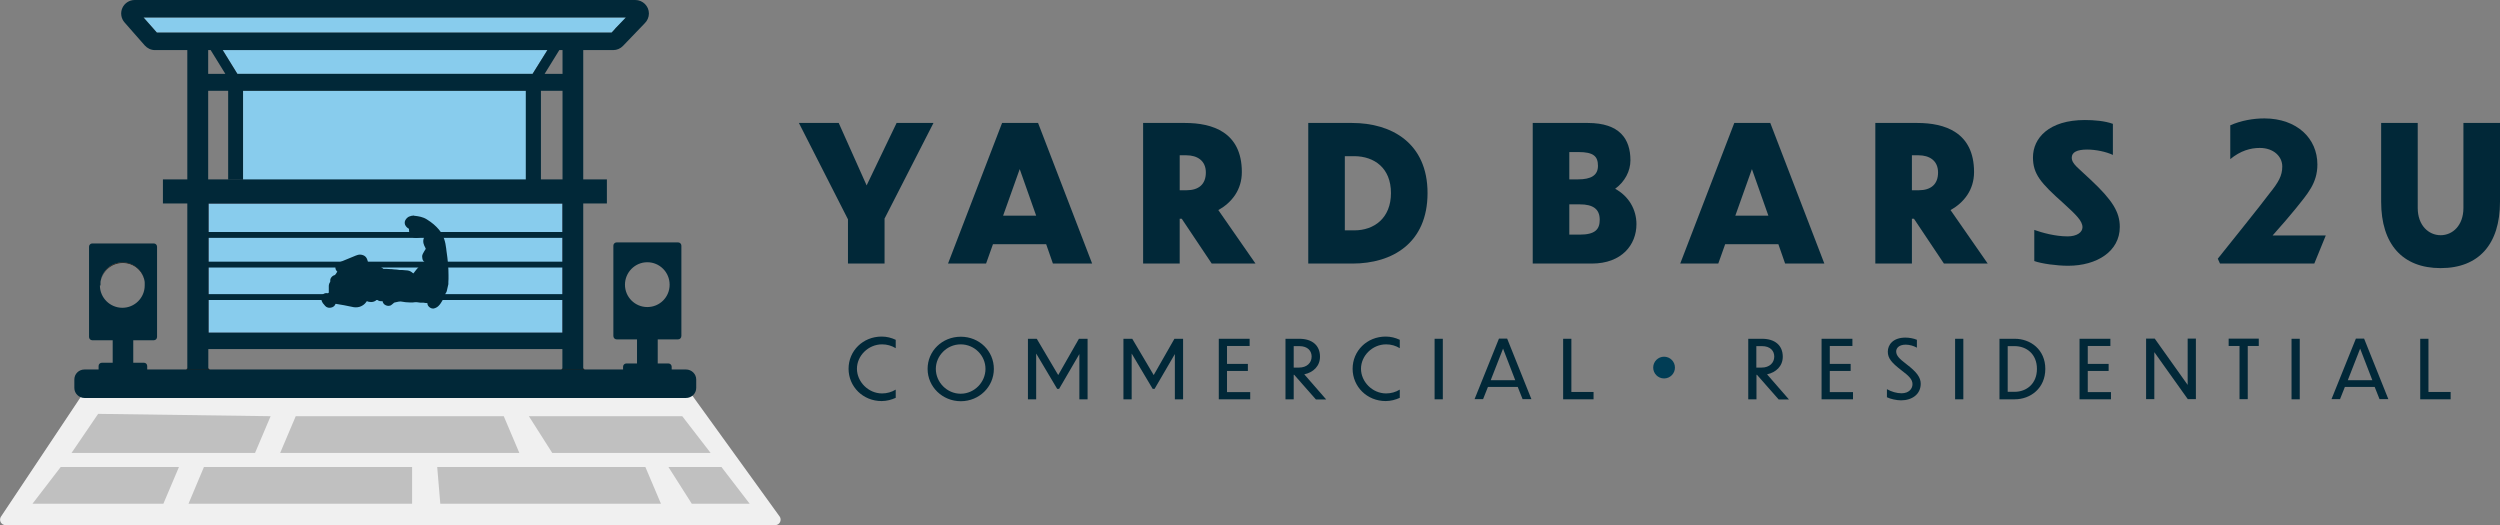 <?xml version="1.0" encoding="UTF-8"?>
<svg xmlns="http://www.w3.org/2000/svg" id="Layer_1" viewBox="0 0 170.17 35.75">
  <rect x="0" y="0" width="170.17" height="35.75" fill="#808080" stroke="none"/>
  <defs>
    <style>.cls-1{fill:#f0f0f0;stroke:#f0f0f0;stroke-width:.75px;}.cls-1,.cls-2,.cls-3,.cls-4,.cls-5{stroke-linecap:round;stroke-linejoin:round;}.cls-6,.cls-7,.cls-8,.cls-9,.cls-10,.cls-11,.cls-12{stroke-width:0px;}.cls-6,.cls-2,.cls-3,.cls-4{fill:none;}.cls-7{fill:#012838;}.cls-8{fill:#013d55;}.cls-2{stroke:#012838;}.cls-2,.cls-4{stroke-width:.4px;}.cls-9{fill:silver;}.cls-10{fill:#88cced;}.cls-3{stroke-width:.27px;}.cls-3,.cls-4,.cls-5{stroke:#2b1d10;}.cls-11{fill:#432436;}.cls-12,.cls-5{fill:#2b1d10;}.cls-5{stroke-width:.13px;}</style>
  </defs>
  <polygon class="cls-10" points="37.26 3.41 36.25 5.03 16.16 5.03 15.16 3.41 37.26 3.41"></polygon>
  <polygon class="cls-12" points="16.43 6.75 16.43 6.87 16.43 6.75 16.43 6.75"></polygon>
  <polygon class="cls-6" points="16.43 6.75 16.43 6.87 16.43 6.75 16.43 6.75"></polygon>
  <polygon class="cls-10" points="42.61 1.19 41.88 1.95 41.63 2.22 10.68 2.22 10.52 2.04 10.52 2.03 9.77 1.19 42.61 1.19"></polygon>
  <polygon class="cls-1" points="5.9 27.09 .38 35.37 52.76 35.37 46.78 27.09 5.9 27.09"></polygon>
  <rect class="cls-10" x="13.86" y="13.52" width="24.75" height="9.46" rx=".33" ry=".33"></rect>
  <path class="cls-11" d="M38.29,13.85v8.8H14.19v-8.8h24.1M38.29,13.2H14.19c-.36,0-.65.29-.65.65v8.8c0,.36.29.65.65.65h24.1c.36,0,.65-.29.65-.65v-8.8c0-.36-.29-.65-.65-.65h0Z"></path>
  <polyline class="cls-2" points="14.19 15.99 29.22 15.99 29.73 15.99 38.29 15.99"></polyline>
  <line class="cls-3" x1="40.58" y1="25.91" x2="40.21" y2="25.91"></line>
  <line class="cls-4" x1="13.99" y1="15.99" x2="13.44" y2="15.99"></line>
  <polyline class="cls-2" points="14.19 18.01 23.75 18.01 24.75 18.01 29.26 18.01 30.15 18.01 38.29 18.01"></polyline>
  <line class="cls-4" x1="13.99" y1="18.01" x2="13.44" y2="18.01"></line>
  <line class="cls-3" x1="40.58" y1="28.77" x2="40.21" y2="28.77"></line>
  <polyline class="cls-2" points="38.29 20.22 29.82 20.22 28.46 20.22 28.11 20.22 27.74 20.22 26.88 20.22 26.58 20.22 24.71 20.22 22.62 20.22 14.19 20.22"></polyline>
  <line class="cls-4" x1="13.99" y1="20.22" x2="13.44" y2="20.22"></line>
  <path class="cls-5" d="M12.76,25.15v.22h1.43v-.22h-1.43ZM38.29,25.15v.22h1.42v-.22h-1.42Z"></path>
  <rect class="cls-10" x="16.55" y="6.18" width="19.25" height="6.39"></rect>
  <path class="cls-7" d="M43.24,0H9.17c-.36,0-.69.21-.84.54-.15.33-.09.72.15.99l1.37,1.56c.18.2.43.32.7.32h2.2v8.8h-1.66v1.64h1.66v11.3h1.43v-1.39h24.1v1.39h1.42v-11.3h1.61v-1.64h-1.61V3.41h2.04c.25,0,.49-.1.67-.29l1.47-1.53c.18-.17.29-.42.29-.67,0-.51-.42-.92-.93-.92ZM14.17,12.21v-6.03h1.36v6.02h1.01v-6.02h19.25v6.03H14.17ZM16.16,5.03l-1-1.62h22.1l-1.01,1.62h-20.09ZM16.43,6.75v.12-.12s0,0,0,0ZM15.34,5.03h-1.17v-1.62h.17l1,1.62ZM38.29,22.65H14.19v-8.8h24.1v8.8ZM38.29,12.21h-1.47v-6.03h1.47v6.03ZM38.29,5.03h-1.22l1-1.62h.22v1.62ZM41.88,1.95l-.25.27H10.68l-.16-.18h0s-.75-.85-.75-.85h32.83l-.73.76Z"></path>
  <polygon class="cls-6" points="27 12.15 26.01 12.21 16.74 12.21 16.74 12.15 27 12.15"></polygon>
  <polygon class="cls-9" points="18.42 28.33 17.36 30.83 4.87 30.83 6.68 28.17 18.42 28.33"></polygon>
  <polygon class="cls-9" points="35.35 30.83 19.07 30.83 20.13 28.33 34.29 28.33 35.35 30.83"></polygon>
  <polygon class="cls-9" points="48.37 30.83 37.59 30.83 36 28.33 46.44 28.33 48.37 30.83"></polygon>
  <polygon class="cls-9" points="12.18 31.79 11.12 34.29 2.21 34.29 4.13 31.79 12.18 31.79"></polygon>
  <polygon class="cls-9" points="28.05 31.79 28.05 34.29 12.83 34.29 13.88 31.79 28.05 31.79"></polygon>
  <polygon class="cls-9" points="44.99 34.29 29.97 34.29 29.76 31.79 43.93 31.79 44.99 34.29"></polygon>
  <polygon class="cls-9" points="51.03 34.29 47.09 34.29 45.5 31.79 49.11 31.79 51.03 34.29"></polygon>
  <path class="cls-12" d="M8.35,17.85c-.76,0-1.37.55-1.49,1.27.14-.7.76-1.22,1.5-1.22s1.35.52,1.49,1.22c-.11-.72-.73-1.27-1.5-1.27Z"></path>
  <path class="cls-7" d="M46.68,25.15h-.96v-.19c0-.12-.1-.22-.22-.22h-.73v-1.64h1.39c.12,0,.22-.1.22-.23v-6.15c0-.12-.1-.22-.22-.22h-4.19c-.12,0-.22.1-.22.22v6.15c0,.13.1.23.22.23h1.39v1.64h-.73c-.12,0-.22.1-.22.22v.19H10.02v-.24c0-.12-.1-.22-.22-.22h-.73v-1.53h1.4c.12,0,.22-.1.22-.22v-6.15c0-.12-.1-.22-.22-.22h-4.19c-.12,0-.22.1-.22.22v6.15c0,.12.1.22.22.22h1.39v1.53h-.73c-.13,0-.23.1-.23.22v.24h-.96c-.38,0-.69.3-.69.68v.58c0,.37.31.68.69.68h40.94c.39,0,.7-.31.7-.68v-.58c0-.37-.31-.68-.7-.68ZM6.84,19.43s0-.04,0-.05c0-.05,0-.1,0-.15,0-.04,0-.07.01-.1.12-.72.73-1.27,1.49-1.27s1.38.55,1.5,1.27c0,.03,0,.06.01.1,0,.05,0,.1,0,.15,0,.01,0,.04,0,.05,0,.84-.68,1.52-1.52,1.52s-1.53-.68-1.53-1.52ZM42.54,19.38c0-.84.68-1.53,1.52-1.53s1.52.68,1.52,1.53-.68,1.52-1.52,1.52-1.52-.68-1.52-1.52Z"></path>
  <path class="cls-7" d="M29.45,20.82s-.09-.02-.13-.05c-.04-.04-.06-.11-.05-.17l.18.04-.16-.1s0-.05.02-.08c-.17,0-.68-.04-.68-.04h-.15c-.06-.02-.12-.03-.18-.03-.16.02-.26.02-.35.02-.21,0-.42-.03-.63-.07-.02,0-.04,0-.06,0-.06,0-.09,0-.12,0-.07,0-.12.02-.18.03-.16.03-.22.05-.25.08-.04.04-.08.07-.13.11-.04.03-.11.06-.17.06-.04,0-.08-.01-.1-.04-.07-.06-.11-.2-.05-.28.01-.02.03-.03.04-.05-.12.03-.24.06-.37.06h0c-.05,0-.11-.02-.14-.07-.03-.04-.05-.1-.03-.15-.06.04-.12.06-.15.09-.03.05-.06.09-.11.12-.07.05-.15.07-.23.07-.11,0-.2-.04-.28-.08-.02-.01-.1-.05-.12-.05-.05.2-.14.31-.26.39-.11.07-.23.1-.36.1-.08,0-.16-.01-.25-.03-.39-.09-.79-.16-1.19-.22l-.12.16c-.04.06-.13.14-.2.14,0,0-.01,0-.02,0-.04,0-.14-.04-.16-.08-.07-.09-.11-.13-.15-.18-.05-.06-.06-.13-.07-.19-.01-.06.01-.12.06-.17.03-.03.08-.04.12-.04.02,0,.07,0,.08,0,.11,0,.17-.05.25-.12,0-.21,0-.38,0-.55,0-.12.08-.21.11-.25-.02-.05-.01-.15,0-.2.03-.06.09-.11.16-.12.07-.01.11-.06.18-.16.03-.04.15-.24.15-.24,0-.03-.03-.07-.05-.09-.04-.04-.08-.14-.07-.19.01-.05.02-.14.07-.16l1.15-.48c.07-.03.15-.06.23-.06.02,0,.14.02.16.03.05.02.12.08.15.16.02.07.04.14.05.22.17.11.31.15.46.19.29.09.5.2.68.34.02.02.05.03.13.03h.13c.11,0,.23,0,.34.01l.75.06c.12,0,.24.01.37.03.1.01.18.07.24.12.07.05.12.09.17.09h0s.08,0,.14-.09c.11-.16.24-.31.37-.46.06-.1.09-.15.16-.2.06-.05.13-.05.18-.06l.23.03-.14-.11c.04-.06.06-.11.04-.2,0,0-.02,0-.03,0-.02,0-.05,0-.07-.01-.06-.02-.1-.08-.11-.15,0-.04,0-.15.01-.19.06-.11.11-.21.18-.31.05-.08.07-.15-.02-.3-.07-.13-.17-.32-.07-.53.03-.06.03-.13,0-.23-.12-.15-.2-.24-.23-.37,0-.02,0-.03-.11-.04h-.12c.08,0,.14.04.16.11.02.09-.02.22-.12.25-.12.04-.19.06-.26.07-.05,0-.2-.05-.24-.09-.1-.11-.1-.27-.1-.32,0-.07-.05-.18-.12-.21-.08-.04-.22-.17-.16-.31.02-.04.08-.15.19-.19.07-.02.16-.05.25-.05.27.02.54.07.78.21.34.21.59.42.79.66.3.37.4.81.45,1.18l.02.17c.04.3.08.6.11.91.02.25.02.5.03.74v.23c0,.07,0,.14,0,.21,0,0,0,.11,0,.12l-.11.48s-.04.08-.07.11c-.05.2-.16.44-.3.64-.07.11-.17.25-.38.3-.01,0-.02,0-.04,0Z"></path>
  <path class="cls-7" d="M28.19,15.03s.02,0,.03,0c.23.02.46.06.66.18.28.17.53.36.74.62.26.32.35.7.41,1.09.05.36.1.71.13,1.07.03.32.02.64.03.97,0,.09,0,.19-.01.28-.04.16-.07.32-.11.48-.01.02-.04.03-.04.05-.07.23-.17.45-.3.65-.06.09-.12.19-.26.22.02-.07.02-.13.04-.18.06-.13.03-.17-.11-.17-.25-.01-.5-.03-.75-.05-.11,0-.22-.03-.34-.03-.03,0-.06,0-.09,0-.08.01-.17.02-.25.02-.2,0-.4-.03-.6-.07-.03,0-.05,0-.08,0-.06,0-.11,0-.17.01-.09.01-.17.03-.26.05-.09.02-.19.04-.26.11-.05.05-.11.09-.16.13-.01-.01-.02-.02-.03-.03.04-.04.06-.09.11-.13.1-.08.15-.18.18-.31-.26.03-.49.15-.76.15,0-.04.02-.06.02-.09,0-.03-.02-.06-.05-.07-.04-.01-.09-.02-.14-.02-.11,0-.23.04-.3.12-.02.03-.04.06-.07.08-.04.03-.09.04-.13.04-.07,0-.14-.03-.21-.06-.09-.04-.15-.07-.19-.07-.06,0-.09.04-.14.12,0,.01,0,.03-.01.04-.05.1-.11.19-.21.25-.09.05-.18.07-.27.07-.07,0-.14-.01-.21-.03-.4-.1-.8-.17-1.21-.22-.03,0-.05,0-.07,0-.07,0-.11.03-.16.11-.04.06-.07.13-.11.19-.02,0-.04,0-.06-.01-.05-.06-.1-.11-.14-.17-.02-.03-.03-.07-.04-.11.04.01.07.02.11.02.14,0,.25-.09.36-.18.06-.05.06-.1.06-.17,0-.17,0-.33,0-.5,0-.05.03-.1.06-.13.05-.06.07-.11.04-.18-.02-.04,0-.07.04-.08.14-.03.21-.12.29-.23.06-.08.1-.17.16-.25.08-.12.02-.21-.06-.31-.02-.02-.04-.04-.06-.08.39-.16.77-.32,1.15-.48.05-.02.11-.04.17-.04.03,0,.06,0,.09.02.02,0,.04.03.05.05.02.06.04.13.05.19.01.08.05.12.12.16.15.08.3.13.46.17.22.07.44.16.62.31.07.06.15.07.24.07.02,0,.03,0,.05,0,.03,0,.06,0,.09,0,.13,0,.25,0,.38.02.19.01.37.03.56.04.17.01.34.02.51.04.05,0,.1.04.14.08.08.07.16.12.27.13,0,0,.01,0,.02,0,.13,0,.22-.08.28-.17.11-.16.23-.3.36-.43.05-.05.07-.14.13-.17.05-.04.14-.02.2-.05.05-.02.08-.08.11-.13.08-.11.1-.22.07-.36-.02-.09,0-.19-.01-.28,0,0-.02-.01-.02-.02-.03.04-.06.08-.1.12-.02.02-.04.04-.06.05,0-.03-.02-.07,0-.09.05-.1.11-.2.17-.29.11-.17.08-.33,0-.49-.06-.11-.13-.23-.07-.36.06-.13.04-.25,0-.37-.01-.04-.04-.07-.06-.1-.06-.07-.14-.14-.16-.25-.03-.14-.14-.17-.26-.19-.02,0-.05,0-.07,0-.03,0-.05,0-.08,0-.08,0-.16.06-.16.14,0,.06.05.13.08.19,0,0,.01,0,.03,0,.01,0,.02,0,.04,0,0,0,0,0,0,0,0,.01,0,.02,0,.03-.08.02-.15.06-.23.07,0,0,0,0-.01,0-.1,0-.13-.12-.12-.22.01-.15-.09-.33-.22-.39-.03-.01-.07-.06-.07-.08.02-.04.05-.08.09-.09.06-.02.13-.04.19-.04M28.19,14.67c-.12,0-.24.03-.31.06-.18.06-.27.22-.3.28-.04.09-.04.19-.01.28.05.13.16.23.25.27,0,0,.02.03.02.04-.01.17.04.34.14.45.09.1.21.15.34.15.01,0,.04,0,.05,0,.1-.01.17-.04.24-.06l.05-.02c.06-.02.11-.05.15-.09,0,0,.02.02.02.03.05.08.04.09.04.1-.14.29,0,.55.07.68.04.08.04.1.04.1-.08.12-.14.23-.2.34-.07.13-.04.26-.03.31.01.1.06.18.14.24-.05.01-.11.03-.17.08-.1.07-.15.16-.18.21-.14.16-.27.31-.4.49,0,0,0,0,0,0,0,0-.02-.01-.06-.04-.07-.06-.18-.14-.33-.16-.12-.01-.24-.02-.36-.03h-.17s-.22-.03-.22-.03c-.11,0-.23-.02-.34-.03h-.05c-.11-.01-.23-.02-.34-.02h-.1s-.07,0-.07,0c-.17-.15-.41-.27-.72-.36-.13-.04-.24-.08-.34-.12-.01-.06-.03-.12-.05-.17-.04-.12-.13-.22-.25-.27-.07-.03-.15-.05-.23-.05-.12,0-.22.04-.3.07l-.85.35-.31.13c-.11.04-.18.14-.21.25-.03.11,0,.23.08.32,0,0,.02.02.04.04,0,.01-.01.02-.02.03-.02.04-.04.07-.07.11-.02.02-.06.08-.07.09-.11.02-.23.11-.28.21-.04.07-.05.16-.04.24-.05.07-.09.17-.1.28,0,.16,0,.31,0,.47-.03.02-.05.04-.06.04-.03,0-.07-.01-.1-.01-.09,0-.17.03-.24.09-.09.08-.14.21-.11.33.01.07.04.17.1.26.04.05.08.1.12.14l.04.05c.05.06.12.1.2.12.03,0,.06.01.1.01.14,0,.29-.06.36-.17l.03-.06.03-.04c.4.06.75.13,1.08.2.11.03.2.04.29.04.17,0,.32-.04.46-.13.12-.07.21-.17.29-.29.07.03.17.06.28.06.12,0,.23-.03.33-.1.03-.02.06-.05.08-.07.07.07.16.11.26.11,0,0,0,0,0,0,.04,0,.08,0,.12,0,.01.07.04.13.09.19.08.08.2.13.31.13.08,0,.15-.02.21-.07l.05-.04s.09-.07.13-.11c0,0,.06-.01.08-.02l.09-.02s.09-.02.14-.03c.05,0,.09-.01.13-.01.22.04.45.07.68.07.1,0,.2,0,.3-.02.01,0,.03,0,.04,0,.07,0,.12,0,.16.01.05,0,.1.01.15.02h.22c.09.02.18.03.27.03,0,.09.04.18.1.24.07.07.17.13.27.13.02,0,.04,0,.06,0,.28-.06.41-.26.48-.36.14-.21.25-.43.33-.67.04-.04.06-.1.08-.15l.11-.48s0-.04,0-.06v-.08c.01-.08.01-.15.01-.22v-.23c0-.25-.01-.51-.03-.76-.02-.31-.07-.61-.11-.92l-.02-.17c-.05-.4-.15-.87-.49-1.27-.21-.25-.47-.48-.83-.7-.27-.17-.56-.21-.81-.24-.01,0-.05,0-.06,0h0Z"></path>
  <path class="cls-7" d="M60.97,23.7c-.28-.17-.59-.26-.93-.26-.94,0-1.71.78-1.71,1.66s.77,1.68,1.71,1.68c.34,0,.65-.09.93-.26v.56c-.29.13-.61.22-.96.22-1.27,0-2.25-.98-2.25-2.2s.98-2.19,2.25-2.19c.35,0,.66.08.96.22v.56Z"></path>
  <path class="cls-7" d="M67.65,25.11c0,1.22-1,2.2-2.25,2.2s-2.26-.98-2.26-2.2.99-2.19,2.26-2.19,2.25.98,2.25,2.19ZM63.7,25.11c0,.91.76,1.69,1.69,1.69s1.69-.78,1.69-1.69-.75-1.67-1.69-1.67-1.69.78-1.69,1.67Z"></path>
  <path class="cls-7" d="M70.53,24.08v3.1h-.56v-4.12h.6l1.46,2.47,1.41-2.47h.59v4.12h-.56v-3.08l-1.38,2.37h-.13l-1.42-2.39Z"></path>
  <path class="cls-7" d="M77.03,24.08v3.1h-.56v-4.12h.6l1.46,2.47,1.41-2.47h.59v4.12h-.56v-3.08l-1.38,2.37h-.13l-1.42-2.39Z"></path>
  <path class="cls-7" d="M82.96,23.06h2.1v.49h-1.54v1.22h1.42v.48h-1.42v1.44h1.58v.49h-2.14v-4.12Z"></path>
  <path class="cls-7" d="M88.09,25.51h-.03v1.67h-.56v-4.12h.94c.89,0,1.41.46,1.41,1.22,0,.64-.46,1.07-1.07,1.2l1.49,1.71h-.7l-1.47-1.67ZM88.06,23.57v1.45h.37c.51,0,.85-.31.85-.75,0-.37-.25-.71-.84-.71h-.38Z"></path>
  <path class="cls-7" d="M95.28,23.7c-.28-.17-.59-.26-.93-.26-.94,0-1.71.78-1.71,1.66s.77,1.68,1.71,1.68c.34,0,.65-.09.93-.26v.56c-.29.13-.61.22-.96.22-1.27,0-2.25-.98-2.25-2.2s.98-2.19,2.25-2.19c.35,0,.66.08.96.22v.56Z"></path>
  <path class="cls-7" d="M97.65,23.06h.56v4.12h-.56v-4.12Z"></path>
  <path class="cls-7" d="M103.32,26.34h-2.04l-.33.83h-.58l1.66-4.12h.56l1.65,4.12h-.6l-.33-.83ZM103.14,25.88l-.83-2.15-.84,2.15h1.68Z"></path>
  <path class="cls-7" d="M106.96,23.06v3.62h1.51v.5h-2.07v-4.12h.56Z"></path>
  <path class="cls-7" d="M119.59,25.51h-.03v1.67h-.56v-4.12h.94c.89,0,1.41.46,1.41,1.22,0,.64-.46,1.07-1.07,1.2l1.49,1.71h-.7l-1.47-1.67ZM119.55,23.57v1.45h.37c.51,0,.85-.31.85-.75,0-.37-.25-.71-.84-.71h-.38Z"></path>
  <path class="cls-7" d="M123.99,23.06h2.1v.49h-1.54v1.22h1.42v.48h-1.42v1.44h1.58v.49h-2.14v-4.12Z"></path>
  <path class="cls-7" d="M130.47,23.66c-.2-.11-.48-.2-.75-.2-.49,0-.65.26-.65.46,0,.28.2.49.7.87.71.54.97.91.97,1.33,0,.71-.58,1.13-1.34,1.13-.3,0-.72-.09-.96-.21v-.55c.29.17.67.28.99.28.51,0,.75-.31.75-.62s-.21-.54-.76-.95c-.66-.51-.92-.81-.92-1.26,0-.49.37-.96,1.2-.96.24,0,.55.05.78.15v.54Z"></path>
  <path class="cls-7" d="M133.08,23.06h.56v4.12h-.56v-4.12Z"></path>
  <path class="cls-7" d="M136.1,23.06h1.04c1.08,0,2.08.74,2.08,2.05s-1,2.07-2.08,2.07h-1.04v-4.12ZM136.66,26.67h.47c.8,0,1.52-.54,1.52-1.56s-.72-1.55-1.52-1.55h-.47v3.12Z"></path>
  <path class="cls-7" d="M141.55,23.06h2.1v.49h-1.54v1.22h1.42v.48h-1.42v1.44h1.58v.49h-2.14v-4.12Z"></path>
  <path class="cls-7" d="M146.64,23.97v3.2h-.56v-4.12h.59l2.24,3.15v-3.15h.56v4.12h-.55l-2.28-3.2Z"></path>
  <path class="cls-7" d="M152.44,23.55h-.74v-.5h2.05v.5h-.75v3.62h-.56v-3.62Z"></path>
  <path class="cls-7" d="M155.98,23.06h.56v4.12h-.56v-4.12Z"></path>
  <path class="cls-7" d="M161.65,26.34h-2.04l-.33.83h-.58l1.66-4.12h.56l1.65,4.12h-.6l-.33-.83ZM161.48,25.88l-.83-2.15-.84,2.15h1.68Z"></path>
  <path class="cls-7" d="M165.3,23.06v3.62h1.51v.5h-2.07v-4.12h.56Z"></path>
  <circle class="cls-8" cx="113.27" cy="25.02" r=".74"></circle>
  <path class="cls-7" d="M60.21,14.9v3.04h-2.49v-3.01l-3.34-6.56h2.71l1.9,4.25,2.04-4.25h2.51l-3.34,6.53Z"></path>
  <path class="cls-7" d="M71.21,16.62h-3.62l-.47,1.32h-2.59l3.68-9.57h2.45l3.68,9.57h-2.67l-.46-1.32ZM70.53,14.68l-1.12-3.17-1.13,3.17h2.24Z"></path>
  <path class="cls-7" d="M80.44,14.89h-.14v3.05h-2.49v-9.57h2.86c1.85,0,3.86.62,3.86,3.34,0,1.22-.69,2.08-1.6,2.59l2.53,3.64h-2.98l-2.04-3.05ZM80.3,10.58v2.37h.46c.83,0,1.32-.4,1.32-1.21s-.59-1.17-1.33-1.17h-.45Z"></path>
  <path class="cls-7" d="M89.05,8.37h2.99c2.67,0,5.13,1.36,5.13,4.77s-2.4,4.8-5.11,4.8h-3.01v-9.57ZM91.54,15.68h.65c1.33,0,2.49-.82,2.49-2.54s-1.15-2.5-2.49-2.51h-.65v5.05Z"></path>
  <path class="cls-7" d="M108.35,17.94h-4.02v-9.57h3.75c2.17,0,2.9,1.09,2.9,2.54,0,.73-.37,1.45-1.04,1.94.92.5,1.45,1.4,1.45,2.41,0,1.4-1,2.68-3.04,2.68ZM106.82,10.35v1.86h.59c.9,0,1.36-.28,1.36-.92s-.29-.94-1.32-.94h-.63ZM106.82,13.9v2.07h.72c1.05,0,1.35-.37,1.35-1.01,0-.73-.45-1.05-1.36-1.05h-.71Z"></path>
  <path class="cls-7" d="M121.05,16.62h-3.62l-.47,1.32h-2.59l3.68-9.57h2.45l3.68,9.57h-2.67l-.46-1.32ZM120.37,14.68l-1.12-3.17-1.13,3.17h2.25Z"></path>
  <path class="cls-7" d="M130.28,14.89h-.14v3.05h-2.49v-9.57h2.86c1.85,0,3.86.62,3.86,3.34,0,1.22-.69,2.08-1.6,2.59l2.53,3.64h-2.98l-2.04-3.05ZM130.14,10.58v2.37h.46c.83,0,1.32-.4,1.32-1.21s-.59-1.17-1.33-1.17h-.45Z"></path>
  <path class="cls-7" d="M143.83,10.55c-.46-.22-1.17-.37-1.76-.37-.69,0-1.05.18-1.05.55,0,.44.47.72,1.28,1.5,1.51,1.41,1.99,2.22,1.99,3.22,0,1.65-1.55,2.64-3.52,2.64-.76,0-1.8-.14-2.3-.32v-2.12c.53.19,1.42.44,2.27.44.62,0,1.01-.27,1.01-.62,0-.44-.44-.85-1.3-1.64-1.54-1.37-2.07-1.98-2.07-3.12,0-1.31,1.09-2.54,3.53-2.54.63,0,1.36.06,1.91.26v2.12Z"></path>
  <path class="cls-7" d="M157.54,17.94h-6.43l-.15-.33c.62-.78,2.99-3.72,3.51-4.43.63-.78.88-1.22.88-1.85,0-.67-.58-1.26-1.53-1.26-.62,0-1.3.18-2.01.76v-2.3c.74-.33,1.58-.47,2.33-.47,2.21.01,3.6,1.36,3.6,3.14,0,1.28-.69,2.01-1.46,2.98-.32.4-.98,1.17-1.59,1.85h3.62l-.78,1.91Z"></path>
  <path class="cls-7" d="M166.13,18.25c-2.59,0-4.05-1.62-4.05-4.52v-5.36h2.49v5.79c0,1.18.74,1.85,1.56,1.85s1.55-.67,1.55-1.85v-5.79h2.49v5.36c0,2.9-1.45,4.52-4.04,4.52Z"></path>
</svg>

